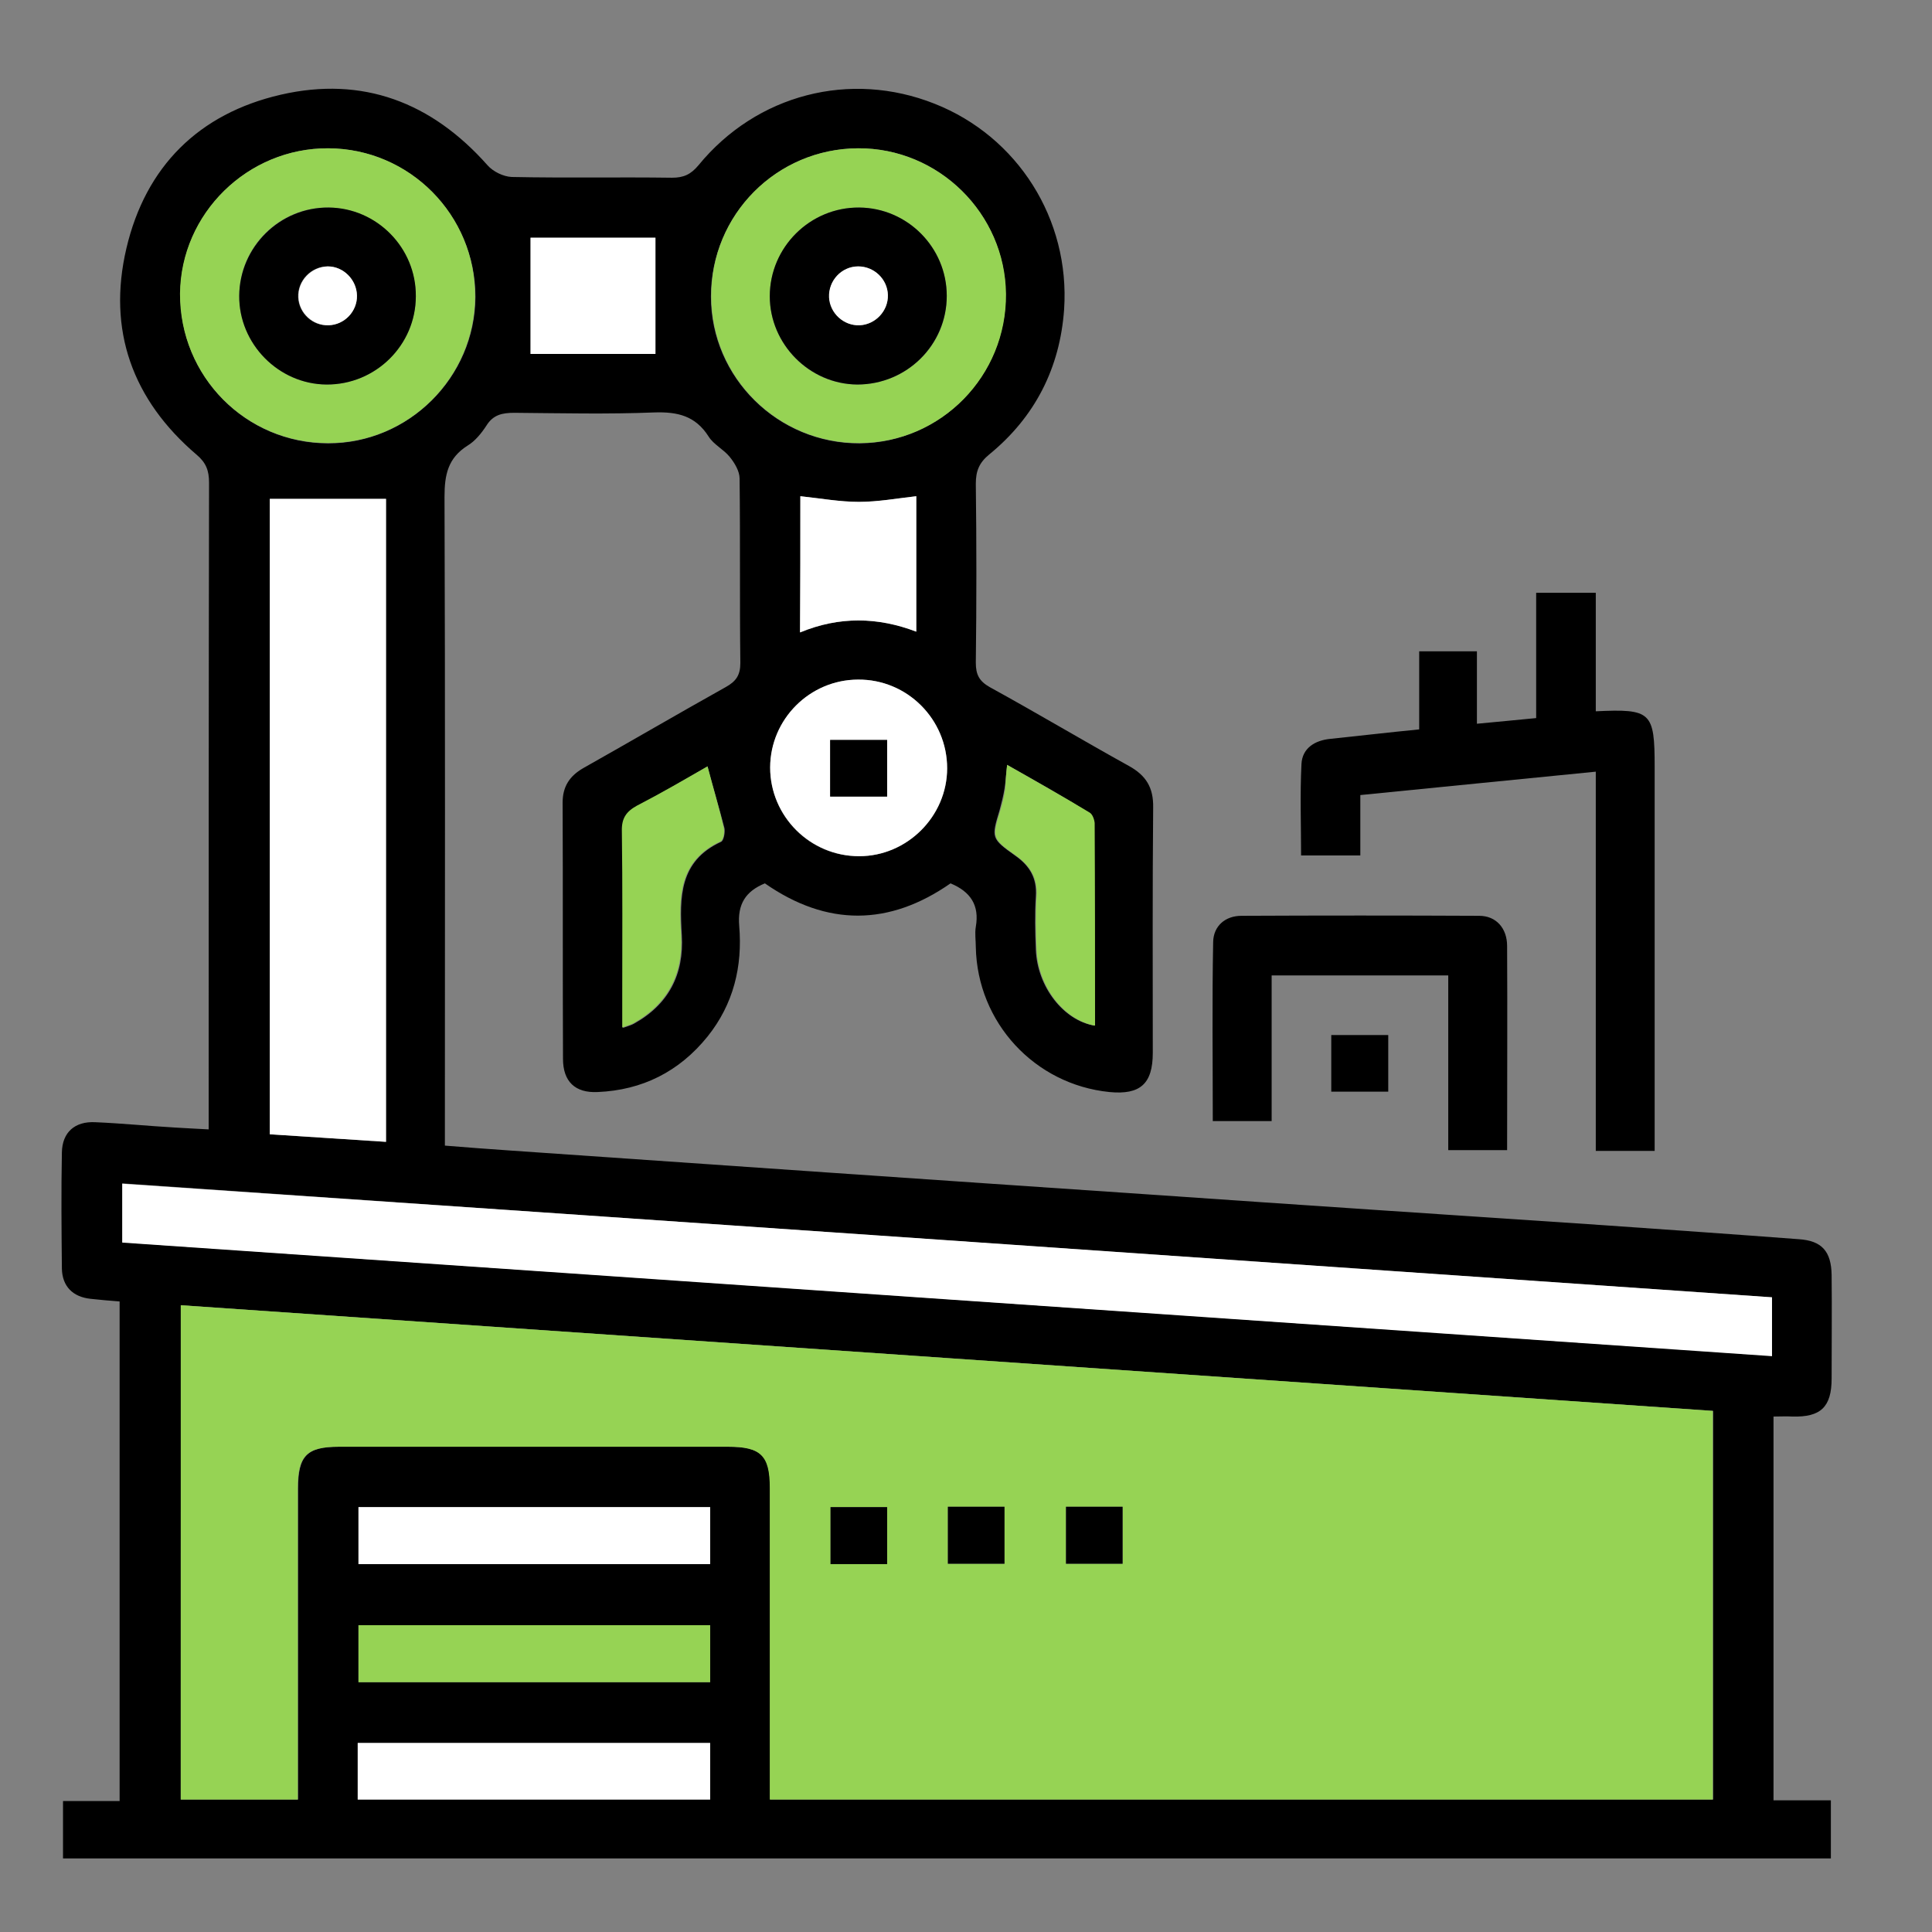 <?xml version="1.0" encoding="UTF-8"?>
<!-- Generator: Adobe Illustrator 27.0.1, SVG Export Plug-In . SVG Version: 6.00 Build 0)  -->
<svg xmlns="http://www.w3.org/2000/svg" xmlns:xlink="http://www.w3.org/1999/xlink" version="1.1" x="0px" y="0px" viewBox="0 0 512 512" style="enable-background:new 0 0 512 512;" xml:space="preserve">
<rect x="0" y="0" width="512" height="512" fill="#808080" stroke="none"/>
<style type="text/css">
	.st0{display:none;}
	.st1{display:inline;fill:#BE1E2D;}
	.st2{display:inline;}
	.st3{fill:#FFFFFF;}
	.st4{fill:#96D354;}
</style>
<g id="Layer_2" class="st0">
	<rect x="-11.5" y="-1.2" class="st1" width="525.9" height="517.8"></rect>
</g>
<g id="Layer_1" class="st0">
	<g class="st2">
		<path d="M488.6,298.3c0,53.5,0,107,0,160.4c-6.3,15.1-11.5,18.6-27.9,18.6c-73.7,0-147.3,0-221-0.1c-3.9,0-6.2,0.8-7.7,4.6    c-1.5,3.8-3.7,7.4-5.6,11c-64,0-128.1,0-192.1,0c-6.2-12.3-12.3-24.6-18.5-36.9c0-0.6,0-1.2,0-1.8c0.6-1.6,1.2-3.1,1.7-4.7    c8.1-29.1,16.2-58.2,24.3-87.4c3.4-12.1,6.7-24.2,10.3-36.8c-3.4,0-6.4,0.3-9.2-0.1c-2-0.3-4.5-1.2-5.6-2.8    c-45-62.9-14-152.5,60.4-174.5c8.2-2.4,16.7-3.7,25.4-5.6c0-1.4,0-3.1,0-4.8c0-25.7,0-51.3,0-77c0.1-23.1,16.3-39.6,39.5-39.6    c95.6-0.1,191.2-0.1,286.8,0c19.7,0,33.8,11.4,38.6,30.5c0.1,0.6,0.5,1,0.8,1.6c0,54.7,0,109.4,0,164.1c-0.2,0.2-0.5,0.4-0.6,0.7    c-6.2,21.7-19,31.4-41.6,31.4c-19.7,0-39.4,0-59.1,0c-1.6,0-3.3,0-5,0c0,10.4,0,20.2,0,30.4c2.2,0,4.1,0,5.9,0    c25.5,0,51.1,0,76.6,0c9.3,0,16.3,3.9,20.9,11.9C487,293.6,487.7,296,488.6,298.3z M351.6,172.8c0-30.5,0-60.5,0-90.8    c15.4,0,30.2,0,45.6,0c0,30.4,0,60.6,0,90.8c5.3,0,10,0,15.2,0c0-25.2,0-50.2,0-75.3c15.5,0,30.4,0,45.8,0c0,25.3,0,50.3,0,75.3    c5.1,0,9.8,0,14.8,0c0.1-1.7,0.2-3.2,0.2-4.7c0-35.5,0-71,0-106.5c0-16.4-9.1-25.3-25.5-25.3c-68.5,0-137,0-205.5,0    c-27.1,0-54.2-0.1-81.3,0c-12.7,0-22.2,9.1-22.9,21.7c-0.2,3.7-0.1,7.4-0.1,11.1c0,23.2,0,46.4,0.1,69.6c0,1.5,1.2,4.1,2.3,4.4    c4.1,0.9,8.3,1.1,13,1.6c0-11,0-21.5,0-32.1c20.5,0,40.5,0,60.6,0c0,15.2,0,30.1,0,45.4c-8.4,0-16.6,0-25.4,0    c6.5,5.1,12.4,9.7,18.3,14.2c0.5,0.4,1.1,0.7,1.6,0.7c6.9,0,13.7,0,21.1,0c0-20.5,0-40.4,0-60.5c15.4,0,30.2,0,45.6,0    c0,20.3,0,40.3,0,60.4c5.3,0,10,0,15.4,0c0-40.5,0-80.8,0-121.1c15.5,0,30.4,0,45.6,0c0,40.5,0,80.7,0,121.1    C341.4,172.8,346.1,172.8,351.6,172.8z M472.9,431.8c0.2-1.6,0.4-2.6,0.4-3.6c0-41.3,0-82.7,0-124c0-6.8-2.8-9.4-9.7-9.4    c-10,0-20,0-30,0c-63.6,0-127.2,0-190.7,0c-3,0-4.8,0.4-6.3,3.6c-3.6,7.9-8,15.5-12.1,23.2c-1.4,2.7-3.4,4-6.6,3.7    c-2.7-0.3-5.4-0.1-8.8-0.1c5.6,20.1,10.9,39.3,16.3,58.6c11.8-4.2,15-14.3,19.1-24c2.2-5.3-3.1-7.5-3.9-11.4    c-0.1-0.4-0.5-0.8-0.5-1.3c-0.9-5.7-4-12.3-2.1-16.9c3.7-8.7,10.2-16.2,15.7-24.5c4.5,3,8.5,5.7,12.6,8.4    c-4.1,6.2-7.7,11.9-11.7,17.4c-2.1,2.9-2.1,5.5-1,8.6c3.3,9.2,11.6,15.3,21.4,15.4c10,0.1,18.5-6,21.8-15.4c1.1-3.1,1-5.7-1.1-8.6    c-4-5.5-7.7-11.4-11.6-17.3c4.4-2.9,8.4-5.6,12.6-8.4c3,4.3,5.6,8.1,8.2,11.9c0.3-0.1,0.6-0.2,0.9-0.4c0-2.4,0-4.7,0-7.1    c5.2,0,9.9,0,15.1,0c0,30.3,0,60.4,0,91.1c5.3,0,10.1,0,14.9,0c0,5.3,0,10,0,14.8c-15.2,0-30,0-45.1,0c0-4.9,0-9.6,0-14.9    c5.1,0,9.9,0,14.6,0c0-15.2,0-29.9,0-44.1c-5.3,4-11.6,7.1-15.3,12.1c-3.9,5.2-5,12.4-7.8,18.6c-8,18.1-21.4,30.9-39.7,38.5    c-1,0.4-2.1,0.6-3,1.2c-0.6,0.4-1.4,1.5-1.3,2c0.2,0.8,1,1.9,1.8,2.1c1.1,0.4,2.4,0.1,3.7,0.1c74.7,0,149.3,0,224,0    C469.5,431.8,471.1,431.8,472.9,431.8z M130.2,310.1c26.5,0,52.9-0.1,79.4,0.1c3.2,0,4.9-1,6.5-3.7c11.1-19.2,15.4-39.8,12.7-61.6    c-7.1-55.4-56.3-92.9-112-85.9c-69.1,8.7-107.5,88-71.7,147.8c1.6,2.6,3.2,3.5,6.2,3.5C77.6,310,103.9,310.1,130.2,310.1z     M473,188.7c-83.6,0-166.9,0-250.8,0c1.1,1.7,1.9,3,2.7,4.2c7.4,10.9,13.1,22.6,16.1,35.4c1,4.3,2.6,5.8,7.2,5.7    c66.2-0.2,132.3-0.1,198.5-0.1c1.8,0,3.7,0,5.5-0.1c10.6-0.6,19.9-8.9,20.7-19.4C473.6,206,473,197.5,473,188.7z M168.5,363.8    c0.5-20.6-16.2-37.9-37.2-38.6c-20.6-0.6-38.4,16.2-38.9,36.8c-0.6,21.2,16.1,38.8,37.4,39.3C150.6,401.9,168.1,384.9,168.5,363.8    z M241.4,462.2c2.6,0,3.8,0,5.1,0c72.1,0,144.3,0,216.4,0c1.7,0,3.7,0.2,4.9-0.6c2-1.4,4.3-3.2,5-5.3c0.9-2.7,0.2-5.9,0.2-9.2    c-76.7,0-153.1,0-230,0C244.8,452.1,246.1,457,241.4,462.2z M366.6,249.6c-30.6,0-60.8,0-91,0c0,10.1,0,19.9,0,29.7    c30.5,0,60.7,0,91,0C366.6,269.3,366.6,259.6,366.6,249.6z M115.3,446.6c0-10.2,0.1-19.9-0.1-29.5c0-1.2-1.3-2.8-2.5-3.5    c-5.8-3.7-11.7-7.1-17.7-10.6c-1.1-0.7-2.4-1.5-3.6-1.5c-14.1-0.1-28.3-0.1-42.4,0c-1,0-2.6,1.1-2.9,1.9    c-4.1,14.2-8.1,28.5-12.2,43.2C61.2,446.6,88,446.6,115.3,446.6z M36.3,462.5c2.4,4.8,4.5,9.2,6.9,13.4c0.5,0.8,2.3,1.3,3.5,1.3    c55.8,0.1,111.7,0.1,167.5,0c1.2,0,3.1-0.4,3.6-1.2c2.4-4.3,4.5-8.8,6.8-13.5C161.6,462.5,99.4,462.5,36.3,462.5z M130.7,446.6    c32.1,0,64,0,96.2,0c-0.6-2.2-1-4.3-1.6-6.3c-2.3-8.4-2.3-8.3-10.7-8.4c-20.8-0.4-39.9-6.4-57.1-18c-1.5-1-3.7-2.1-5.3-1.8    c-7.1,1.6-14.1,3.7-21.5,5.7C130.7,426.8,130.7,436.5,130.7,446.6z M258,367.1c-1.2,3-2.4,6-3.8,8.9    c-6.6,14.2-17.5,22.7-33.1,24.8c-13.2,1.8-25.6-1.4-37.5-7.1c-2.3-1.1-4.5-2.4-6.8-3.5c-3.2,4.1-6.2,7.9-9.3,11.8    c11.9,8,24.9,12.3,38.9,14c31,3.9,59.3-15.4,65.8-45C267.7,369.8,263.1,368.5,258,367.1z M306,66.9c0,35.6,0,70.6,0,105.8    c5.1,0,9.8,0,14.7,0c0-35.4,0-70.5,0-105.8C315.7,66.9,311,66.9,306,66.9z M81.7,385.8c-7.3-29.8-7-31.6,10.4-60.4    c-8.2,0-16.2,0-24.5,0c-5.6,20.1-11.1,40.1-16.8,60.4C61.5,385.8,71.6,385.8,81.7,385.8z M209.3,385.5c0.2-0.7,0.4-1,0.3-1.3    c-5.2-18.9-10.4-37.8-15.7-56.6c-0.2-0.9-1.2-2.2-1.9-2.2c-7.7-0.2-15.4-0.1-24-0.1c12.8,14.3,18,29.8,15,47.9    c-0.2,1.3,1.2,3.4,2.4,4.2C192.6,381.9,200.5,384.7,209.3,385.5z M367,97.3c0,25.5,0,50.4,0,75.4c5.1,0,9.8,0,14.7,0    c0-25.3,0-50.2,0-75.4C376.6,97.3,371.9,97.3,367,97.3z M442.6,172.8c0-20.4,0-40.2,0-60.3c-5.1,0-9.9,0-14.7,0    c0,20.3,0,40.1,0,60.3C432.8,172.8,437.5,172.8,442.6,172.8z M259.8,172.8c0-15.2,0-30,0-44.9c-5.1,0-9.9,0-14.8,0    c0,15.1,0,29.9,0,44.9C249.9,172.8,254.6,172.8,259.8,172.8z M245.2,249.5c-0.7,10.3-1.4,20-2,29.8c5.5,0,11,0,16.6,0    c0-10.1,0-19.8,0-29.8C254.7,249.5,249.9,249.5,245.2,249.5z M198.8,127.8c-10.1,0-19.8,0-29.8,0c0,5,0,9.8,0,14.5    c10.2,0,19.9,0,29.8,0C198.8,137.3,198.8,132.6,198.8,127.8z"></path>
		<path class="st3" d="M351.6,172.8c-5.5,0-10.2,0-15.3,0c0-40.4,0-80.6,0-121.1c-15.2,0-30.1,0-45.6,0c0,40.3,0,80.6,0,121.1    c-5.4,0-10.1,0-15.4,0c0-20.1,0-40.1,0-60.4c-15.4,0-30.3,0-45.6,0c0,20.1,0,40,0,60.5c-7.4,0-14.2,0-21.1,0    c-0.6,0-1.2-0.4-1.6-0.7c-5.9-4.6-11.8-9.1-18.3-14.2c8.8,0,17,0,25.4,0c0-15.4,0-30.2,0-45.4c-20.1,0-40.1,0-60.6,0    c0,10.6,0,21.2,0,32.1c-4.6-0.5-8.9-0.6-13-1.6c-1.1-0.2-2.2-2.8-2.3-4.4c-0.1-23.2-0.1-46.4-0.1-69.6c0-3.7-0.1-7.4,0.1-11.1    c0.7-12.7,10.1-21.7,22.9-21.7c27.1-0.1,54.2,0,81.3,0c68.5,0,137,0,205.5,0c16.4,0,25.4,8.9,25.5,25.3c0,35.5,0,71,0,106.5    c0,1.5-0.2,3-0.2,4.7c-5,0-9.7,0-14.8,0c0-25.1,0-50,0-75.3c-15.4,0-30.3,0-45.8,0c0,25.2,0,50.1,0,75.3c-5.2,0-9.9,0-15.2,0    c0-30.2,0-60.4,0-90.8c-15.4,0-30.2,0-45.6,0C351.6,112.3,351.6,142.3,351.6,172.8z M153.7,51.6c0,15.4,0,30.3,0,45.3    c20.3,0,40.2,0,60.3,0c0-15.2,0-30.1,0-45.3C193.8,51.6,173.9,51.6,153.7,51.6z"></path>
		<path class="st3" d="M472.9,431.8c-1.8,0-3.4,0-5.1,0c-74.7,0-149.3,0-224,0c-1.2,0-2.6,0.2-3.7-0.1c-0.8-0.3-1.6-1.3-1.8-2.1    c-0.1-0.5,0.7-1.6,1.3-2c0.9-0.6,2-0.8,3-1.2c18.3-7.6,31.6-20.4,39.7-38.5c2.7-6.2,3.9-13.4,7.8-18.6c3.7-5,10-8.1,15.3-12.1    c0,14.3,0,28.9,0,44.1c-4.7,0-9.5,0-14.6,0c0,5.3,0,10,0,14.9c15.1,0,30,0,45.1,0c0-4.7,0-9.4,0-14.8c-4.8,0-9.6,0-14.9,0    c0-30.7,0-60.7,0-91.1c-5.2,0-9.9,0-15.1,0c0,2.3,0,4.7,0,7.1c-0.3,0.1-0.6,0.2-0.9,0.4c-2.6-3.8-5.3-7.6-8.2-11.9    c-4.2,2.8-8.2,5.5-12.6,8.4c4,6,7.6,11.8,11.6,17.3c2.1,2.9,2.1,5.5,1.1,8.6c-3.3,9.4-11.8,15.5-21.8,15.4    c-9.8-0.1-18.2-6.1-21.4-15.4c-1.1-3.1-1.1-5.7,1-8.6c4-5.4,7.6-11.2,11.7-17.4c-4.1-2.7-8.1-5.4-12.6-8.4    c-5.5,8.3-12,15.8-15.7,24.5c-1.9,4.5,1.2,11.2,2.1,16.9c0.1,0.4,0.4,0.8,0.5,1.3c0.8,3.9,6.1,6.1,3.9,11.4    c-4.1,9.7-7.3,19.8-19.1,24c-5.4-19.3-10.7-38.6-16.3-58.6c3.4,0,6.1-0.2,8.8,0.1c3.2,0.4,5.2-0.9,6.6-3.7    c4-7.7,8.4-15.3,12.1-23.2c1.5-3.2,3.3-3.6,6.3-3.6c63.6,0.1,127.2,0,190.7,0c10,0,20,0,30,0c6.9,0,9.7,2.6,9.7,9.4    c0,41.3,0,82.7,0,124C473.3,429.2,473.1,430.2,472.9,431.8z M458,310.5c-20.5,0-40.5,0-60.5,0c0,35.4,0,70.5,0,105.6    c20.3,0,40.4,0,60.5,0C458,380.8,458,345.8,458,310.5z M366.7,310.5c-5.3,0-10.2,0-15.4,0c0,10.2,0,19.9,0,30.1    c-5.2,0-9.9,0-14.7,0c0,5.2,0,10,0,15.2c5,0,9.7,0,15.1,0c0,20.4,0,40.4,0,60.4c5.3,0,10,0,15.3,0c0-20.3,0-40.3,0-60.7    c5.2,0,9.9,0,14.8,0c0-5.1,0-9.8,0-15.1c-5.1,0-9.9,0-15,0C366.7,330.2,366.7,320.5,366.7,310.5z"></path>
		<path class="st3" d="M130.2,310.1c-26.3,0-52.6-0.1-79,0.1c-3,0-4.6-0.9-6.2-3.5c-35.8-59.8,2.7-139.1,71.7-147.8    c55.7-7,104.9,30.5,112,85.9c2.8,21.8-1.6,42.5-12.7,61.6c-1.6,2.7-3.3,3.8-6.5,3.7C183.1,310,156.7,310.1,130.2,310.1z     M130.1,294.7C130.1,294.7,130.1,294.7,130.1,294.7c5.8,0,11.7,0.1,17.5,0c9.4-0.1,18.9,0.7,28.1-0.7    c23.9-3.6,39.9-24.4,38.4-48.1c-1.5-23.1-20.6-41.7-44.5-42.2c-26.2-0.5-52.3-0.6-78.5,0c-25.5,0.6-44.8,21.2-44.4,46    c0.4,25.1,19.9,44.5,45.5,45C104.9,294.9,117.5,294.7,130.1,294.7z"></path>
		<path class="st3" d="M473,188.7c0,8.9,0.5,17.3-0.1,25.7c-0.8,10.6-10.1,18.8-20.7,19.4c-1.8,0.1-3.7,0.1-5.5,0.1    c-66.2,0-132.3-0.1-198.5,0.1c-4.6,0-6.2-1.4-7.2-5.7c-3-12.8-8.7-24.5-16.1-35.4c-0.8-1.2-1.6-2.5-2.7-4.2    C306.2,188.7,389.5,188.7,473,188.7z M420.2,218.7c4.1-0.1,7.6-3.7,7.4-7.9c-0.1-4.1-3.9-7.6-7.9-7.4c-4,0.2-7.2,3.6-7.2,7.6    C412.5,215.4,416,218.8,420.2,218.7z M458.1,211c-0.1-4.1-3.8-7.6-7.8-7.5c-4.2,0.1-7.4,3.7-7.2,8c0.2,4,3.5,7.3,7.5,7.3    C454.6,218.7,458.2,215.1,458.1,211z"></path>
		<path class="st3" d="M168.5,363.8c-0.5,21.1-17.9,38.1-38.7,37.5c-21.3-0.5-38-18.1-37.4-39.3c0.6-20.6,18.4-37.5,38.9-36.8    C152.3,325.8,169,343.2,168.5,363.8z"></path>
		<path class="st4" d="M241.4,462.2c4.7-5.2,3.4-10.2,1.6-15.2c76.9,0,153.3,0,230,0c0,3.2,0.6,6.4-0.2,9.2c-0.7,2.1-3,4-5,5.3    c-1.2,0.8-3.3,0.6-4.9,0.6c-72.1,0-144.3,0-216.4,0C245.2,462.2,244,462.2,241.4,462.2z"></path>
		<path class="st3" d="M115.3,446.6c-27.3,0-54.1,0-81.4,0c4.1-14.6,8.1-28.9,12.2-43.2c0.3-0.9,1.9-1.9,2.9-1.9    c14.1-0.1,28.3-0.1,42.4,0c1.2,0,2.5,0.8,3.6,1.5c5.9,3.5,11.9,6.9,17.7,10.6c1.2,0.7,2.5,2.3,2.5,3.5    C115.4,426.7,115.3,436.4,115.3,446.6z M54.6,431.5c5.2,0,9.8,0,14.5,0c0-5.1,0-9.9,0-14.8c-5,0-9.7,0-14.5,0    C54.6,421.7,54.6,426.4,54.6,431.5z M99.6,431.5c0-5,0-9.8,0-14.7c-5,0-9.8,0-14.5,0c0,5.1,0,9.8,0,14.7    C90,431.5,94.7,431.5,99.6,431.5z"></path>
		<path class="st4" d="M36.3,462.5c63.1,0,125.3,0,188.2,0c-2.3,4.7-4.4,9.2-6.8,13.5c-0.5,0.8-2.4,1.2-3.6,1.2    c-55.8,0.1-111.7,0.1-167.5,0c-1.2,0-3-0.5-3.5-1.3C40.8,471.7,38.8,467.3,36.3,462.5z"></path>
		<path class="st3" d="M130.7,446.6c0-10,0-19.8,0-28.8c7.4-2,14.4-4.1,21.5-5.7c1.6-0.4,3.8,0.7,5.3,1.8    c17.3,11.6,36.3,17.6,57.1,18c8.4,0.2,8.4,0.1,10.7,8.4c0.6,2,1,4.1,1.6,6.3C194.7,446.6,162.8,446.6,130.7,446.6z"></path>
		<path class="st4" d="M258,367.1c5.1,1.4,9.7,2.7,14.2,3.9c-6.5,29.6-34.8,48.9-65.8,45c-14-1.7-26.9-6.1-38.9-14    c3.1-3.9,6.1-7.7,9.3-11.8c2.2,1.2,4.5,2.4,6.8,3.5c11.9,5.7,24.3,8.9,37.5,7.1c15.6-2.1,26.5-10.7,33.1-24.8    C255.6,373.1,256.7,370.1,258,367.1z"></path>
		<path class="st4" d="M306,66.9c5,0,9.7,0,14.7,0c0,35.3,0,70.3,0,105.8c-4.9,0-9.7,0-14.7,0C306,137.5,306,102.5,306,66.9z"></path>
		<path class="st3" d="M81.7,385.8c-10.1,0-20.2,0-30.8,0c5.6-20.3,11.2-40.3,16.8-60.4c8.2,0,16.3,0,24.5,0    C74.7,354.2,74.4,356.1,81.7,385.8z"></path>
		<path class="st3" d="M209.3,385.5c-8.8-0.8-16.7-3.6-23.9-8.2c-1.2-0.8-2.6-2.9-2.4-4.2c3-18.1-2.2-33.6-15-47.9    c8.6,0,16.3-0.1,24,0.1c0.7,0,1.6,1.3,1.9,2.2c5.3,18.9,10.5,37.7,15.7,56.6C209.7,384.4,209.5,384.8,209.3,385.5z"></path>
		<path class="st3" d="M367,97.3c5,0,9.7,0,14.7,0c0,25.1,0,50.1,0,75.4c-4.9,0-9.6,0-14.7,0C367,147.7,367,122.8,367,97.3z"></path>
		<path class="st4" d="M442.6,172.8c-5.1,0-9.7,0-14.7,0c0-20.1,0-40,0-60.3c4.8,0,9.6,0,14.7,0    C442.6,132.6,442.6,152.5,442.6,172.8z"></path>
		<path class="st3" d="M259.8,172.8c-5.2,0-9.9,0-14.8,0c0-15,0-29.8,0-44.9c4.9,0,9.7,0,14.8,0    C259.8,142.8,259.8,157.6,259.8,172.8z"></path>
		<path class="st4" d="M198.8,127.8c0,4.8,0,9.5,0,14.5c-9.9,0-19.6,0-29.8,0c0-4.7,0-9.5,0-14.5    C178.9,127.8,188.7,127.8,198.8,127.8z"></path>
		<path d="M153.7,51.6c20.2,0,40.1,0,60.3,0c0,15.2,0,30.1,0,45.3c-20.1,0-40,0-60.3,0C153.7,81.9,153.7,66.9,153.7,51.6z     M168.8,81.3c10.3,0,20.1,0,29.9,0c0-5.1,0-9.7,0-14.3c-10.2,0-19.9,0-29.9,0C168.8,71.9,168.8,76.4,168.8,81.3z"></path>
		<path d="M458,310.5c0,35.3,0,70.3,0,105.6c-20.2,0-40.2,0-60.5,0c0-35.1,0-70.2,0-105.6C417.5,310.5,437.5,310.5,458,310.5z     M412.8,340.3c10,0,19.8,0,29.8,0c0-5,0-9.8,0-14.9c-10,0-19.8,0-29.8,0C412.8,330.4,412.8,335.2,412.8,340.3z M412.8,401.1    c10,0,19.8,0,29.8,0c0-5,0-9.8,0-14.8c-10,0-19.8,0-29.8,0C412.8,391.3,412.8,396.1,412.8,401.1z M442.4,370.7    c0-5.3,0-10.1,0-14.8c-10.2,0-19.9,0-29.6,0c0,5.1,0,9.9,0,14.8C422.9,370.7,432.5,370.7,442.4,370.7z"></path>
		<path d="M366.7,310.5c0,10,0,19.7,0,29.9c5,0,9.9,0,15,0c0,5.3,0,9.9,0,15.1c-4.9,0-9.6,0-14.8,0c0,20.4,0,40.4,0,60.7    c-5.2,0-9.9,0-15.3,0c0-20,0-40,0-60.4c-5.3,0-10,0-15.1,0c0-5.2,0-10,0-15.2c4.8,0,9.6,0,14.7,0c0-10.2,0-19.9,0-30.1    C356.5,310.5,361.3,310.5,366.7,310.5z"></path>
		<path d="M130.1,294.7c-12.6,0-25.2,0.2-37.9,0c-25.6-0.5-45.1-19.9-45.5-45c-0.4-24.8,18.9-45.4,44.4-46c26.2-0.6,52.3-0.6,78.5,0    c23.9,0.5,43,19.1,44.5,42.2c1.5,23.8-14.6,44.5-38.4,48.1c-9.2,1.4-18.7,0.6-28.1,0.7C141.8,294.8,136,294.8,130.1,294.7    C130.1,294.7,130.1,294.7,130.1,294.7z M130.7,218.9c-13.1,0-26.2,0-39.2,0c-7.2,0-13.5,2.6-18.9,7.3c-9.7,8.4-13.1,21.6-8.7,33.5    c4.4,11.9,15.6,19.8,28.9,19.9c25.2,0.1,50.5,0.1,75.7,0c2.9,0,5.8-0.5,8.6-1.3c14.8-4.2,23.6-18,21.6-33.7    c-1.8-14.3-14.3-25.4-29.2-25.7C156.5,218.7,143.6,218.9,130.7,218.9z"></path>
		<path d="M420.2,218.7c-4.2,0.1-7.6-3.4-7.6-7.6c0-4,3.1-7.4,7.2-7.6c4.1-0.2,7.8,3.2,7.9,7.4C427.7,215,424.3,218.7,420.2,218.7z"></path>
		<path d="M458.1,211c0.1,4.1-3.5,7.7-7.6,7.7c-4,0-7.3-3.2-7.5-7.3c-0.2-4.3,3.1-7.8,7.2-8C454.3,203.4,458,206.9,458.1,211z"></path>
		<path d="M54.6,431.5c0-5.1,0-9.8,0-14.8c4.9,0,9.5,0,14.5,0c0,4.9,0,9.6,0,14.8C64.4,431.5,59.7,431.5,54.6,431.5z"></path>
		<path d="M99.6,431.5c-5,0-9.6,0-14.5,0c0-4.9,0-9.6,0-14.7c4.8,0,9.5,0,14.5,0C99.6,421.8,99.6,426.5,99.6,431.5z"></path>
		<path class="st3" d="M168.8,81.3c0-4.9,0-9.5,0-14.3c10,0,19.7,0,29.9,0c0,4.6,0,9.3,0,14.3C188.9,81.3,179.1,81.3,168.8,81.3z"></path>
		<path class="st3" d="M412.8,340.3c0-5,0-9.8,0-14.9c10,0,19.8,0,29.8,0c0,5,0,9.8,0,14.9C432.5,340.3,422.8,340.3,412.8,340.3z"></path>
		<path class="st3" d="M412.8,401.1c0-5,0-9.8,0-14.8c10,0,19.8,0,29.8,0c0,5,0,9.8,0,14.8C432.5,401.1,422.8,401.1,412.8,401.1z"></path>
		<path class="st4" d="M442.4,370.7c-9.9,0-19.5,0-29.6,0c0-4.9,0-9.7,0-14.8c9.7,0,19.4,0,29.6,0    C442.4,360.7,442.4,365.5,442.4,370.7z"></path>
		<path class="st4" d="M130.7,218.9c12.9,0,25.8-0.2,38.8,0c15,0.3,27.4,11.4,29.2,25.7c2,15.6-6.9,29.5-21.6,33.7    c-2.8,0.8-5.7,1.3-8.6,1.3c-25.2,0.1-50.5,0.2-75.7,0c-13.3-0.1-24.5-8-28.9-19.9c-4.4-11.9-1-25.1,8.7-33.5    c5.4-4.7,11.7-7.3,18.9-7.3C104.5,218.8,117.6,218.9,130.7,218.9z M77.2,249.2c0,12.7,10.2,22.8,22.9,22.7    c12.5-0.1,22.6-10.2,22.7-22.6c0.1-12.6-10.1-22.9-22.8-23C87.5,226.3,77.2,236.6,77.2,249.2z M161.2,271.9    c12.7-0.1,22.8-10.4,22.6-23.1c-0.2-12.6-10.6-22.7-23.3-22.5c-12.4,0.2-22.4,10.4-22.3,22.9C138.2,262,148.5,272,161.2,271.9z"></path>
		<path d="M77.2,249.2c0-12.6,10.2-22.9,22.8-22.9c12.6,0,22.8,10.3,22.8,23c-0.1,12.4-10.2,22.5-22.7,22.6    C87.5,272,77.3,261.9,77.2,249.2z M107.5,249.1c0-4.2-3.4-7.5-7.7-7.4c-4,0.1-7.3,3.3-7.4,7.3c-0.1,4.1,3.4,7.7,7.5,7.7    C104.1,256.8,107.5,253.3,107.5,249.1z"></path>
		<path d="M161.2,271.9c-12.7,0.1-22.9-10-23-22.7c0-12.5,9.9-22.7,22.3-22.9c12.7-0.2,23.1,9.9,23.3,22.5    C184,261.5,173.9,271.8,161.2,271.9z M168.5,249.3c0.1-4.3-3.2-7.6-7.5-7.6c-4.1,0-7.4,3.1-7.6,7.1c-0.2,4.1,3.2,7.8,7.3,7.9    C164.9,256.9,168.4,253.5,168.5,249.3z"></path>
		<path class="st3" d="M107.5,249.1c0,4.2-3.4,7.7-7.6,7.6c-4.1,0-7.6-3.7-7.5-7.7c0.1-4,3.4-7.2,7.4-7.3    C104.1,241.6,107.5,244.9,107.5,249.1z"></path>
		<path class="st3" d="M168.5,249.3c-0.1,4.2-3.6,7.6-7.8,7.4c-4.1-0.1-7.5-3.8-7.3-7.9c0.2-4,3.5-7.1,7.6-7.1    C165.2,241.7,168.6,245,168.5,249.3z"></path>
	</g>
</g>
<g id="Layer_3">
	<g>
		<path d="M16.7,492.5c0-5.2,0-10,0-15.2c5,0,9.9,0,15,0c0-44.2,0-88.1,0-132.4c-2.5-0.2-5.1-0.4-7.7-0.7c-4.7-0.5-7.5-3.3-7.6-8    c-0.1-10.3-0.2-20.5,0-30.8c0.1-5.3,3.4-8.3,8.9-8c7,0.3,14,1,20.9,1.4c2.9,0.2,5.8,0.3,9.1,0.5c0-2,0-3.6,0-5.2    c0-55.4,0-110.8,0.1-166.2c0-3.2-0.8-5.3-3.3-7.4c-17-14.5-23.7-33-18.6-54.7c5.1-21.7,19.2-35.7,40.9-40.7c21.7-5,40,2,54.8,18.7    c1.5,1.7,4.2,3,6.4,3.1c14.2,0.3,28.3,0,42.5,0.2c3.1,0,5-0.9,7-3.3c15.4-18.8,40.2-25.2,62.6-16.3c22,8.7,35.9,30.6,34.3,54.5    c-1.1,15.5-7.7,28.5-19.8,38.4c-2.7,2.2-3.6,4.4-3.6,7.8c0.2,15.8,0.2,31.6,0,47.4c0,3.2,0.9,4.9,3.7,6.5    c12.4,6.8,24.6,14.1,36.9,20.9c4.5,2.5,6.5,5.7,6.4,11c-0.2,21.7-0.1,43.3-0.1,65c0,8.2-3.3,11.2-11.5,10.4    c-19.8-2-35-18.4-35.4-38.4c0-1.8-0.3-3.6,0-5.4c1-5.7-1.4-9.3-6.7-11.5c-16.2,11.3-32.7,11.5-49.2,0c-5.1,2.1-7.3,5.5-6.8,11.3    c0.9,10.7-1.5,20.7-8.4,29.3c-7.5,9.3-17.3,14.2-29.1,14.7c-6,0.3-9.2-2.8-9.2-8.8c-0.1-22.6,0-45.3-0.1-67.9c0-4.2,1.8-7,5.4-9.1    c12.6-7.1,25.1-14.4,37.8-21.5c2.7-1.5,3.9-3.1,3.9-6.4c-0.2-16.3,0-32.6-0.2-48.9c0-1.9-1.3-4.1-2.6-5.7c-1.6-2-4.3-3.3-5.6-5.4    c-3.5-5.5-8.2-6.6-14.4-6.4c-12.4,0.5-24.7,0.2-37.1,0.1c-3.2,0-5.6,0.5-7.4,3.4c-1.3,2-3,4.1-5,5.3c-5.2,3.3-6.1,7.7-6.1,13.6    c0.2,55.2,0.1,110.5,0.1,165.7c0,1.9,0,3.9,0,6.2c6,0.5,11.6,0.9,17.3,1.3c56.2,3.9,112.4,7.8,168.6,11.6    c40.4,2.8,80.9,5.5,121.3,8.2c17.2,1.2,34.4,2.4,51.6,3.7c6.1,0.4,8.6,3.2,8.7,9.5c0.1,9.1,0,18.2,0,27.4    c0,7.6-2.9,10.3-10.4,10.1c-1.6-0.1-3.2,0-5,0c0,33.9,0,67.5,0,101.7c5,0,10,0,15.2,0c0,5.4,0,10.2,0,15.4    C329.2,492.5,173.1,492.5,16.7,492.5z M47.9,476.9c10.5,0,20.7,0,31.1,0c0-2.1,0-3.9,0-5.7c0-25.6,0-51.2,0-76.7    c0-8.7,2.3-11.1,10.9-11.1c34.4,0,68.7,0,103.1,0c8.7,0,11.1,2.3,11.1,10.9c0,25.7,0,51.5,0,77.2c0,1.7,0,3.5,0,5.4    c83.6,0,166.7,0,249.9,0c0-34.4,0-68.5,0-103c-135.4-9.3-270.6-18.7-406-28C47.9,390,47.9,433.3,47.9,476.9z M469.6,343.8    c-145.8-10.1-291.4-20.1-437.2-30.2c0,5.5,0,10.4,0,15.6c145.9,10.1,291.4,20.1,437.2,30.1C469.6,353.8,469.6,349,469.6,343.8z     M102.3,132.2c-10.5,0-20.6,0-30.8,0c0,55.6,0,111.8,0,168.4c10.4,0.7,20.5,1.3,30.8,2C102.3,245.2,102.3,188.4,102.3,132.2z     M87,39.3c-21.4-0.1-39.1,17.3-39.2,38.6c-0.2,21.9,17.4,39.6,39.2,39.6c21.3,0,38.9-17.5,39-38.8C126,57,108.5,39.4,87,39.3z     M227.4,39.3c-21.6,0.1-39,17.6-39,39.3c0,21.5,17.8,39,39.4,38.9c21.6-0.2,38.9-17.9,38.7-39.5C266.4,56.6,248.8,39.2,227.4,39.3    z M251,203.6c0-13-10.6-23.6-23.6-23.5c-12.8,0.1-23.2,10.6-23.3,23.3c0,13,10.6,23.6,23.6,23.5C240.4,226.9,251,216.4,251,203.6z     M188.2,399.4c-31.4,0-62.3,0-93.2,0c0,5.3,0,10.2,0,15.1c31.2,0,62.1,0,93.2,0C188.2,409.4,188.2,404.6,188.2,399.4z     M188.2,430.7c-31.3,0-62.3,0-93.2,0c0,5.3,0,10.2,0,15.1c31.2,0,62.1,0,93.2,0C188.2,440.7,188.2,435.9,188.2,430.7z M94.8,476.9    c31.5,0,62.4,0,93.4,0c0-5.2,0-10,0-15c-31.2,0-62.2,0-93.4,0C94.8,467,94.8,471.8,94.8,476.9z M187.5,203.1    c-6.1,3.5-12.2,7.2-18.5,10.5c-2.9,1.5-4.1,3.3-4,6.8c0.2,14.6,0.1,29.3,0.1,43.9c0,2.5,0,5,0,8.1c1.4-0.5,2.2-0.7,2.9-1.1    c9.2-5.1,13.3-13.1,12.7-23.4c-0.6-10.1-0.7-19.7,10.4-24.8c0.7-0.3,1.1-2.5,0.9-3.6C190.6,214.1,189,208.8,187.5,203.1z     M266.9,202.7c-0.3,2.5-0.4,4.5-0.7,6.3c-0.3,1.9-0.8,3.8-1.3,5.7c-2.2,7.3-2.3,7.5,4.2,12.1c3.8,2.7,5.7,5.9,5.4,10.7    c-0.3,4.7-0.2,9.4,0,14.2c0.4,9.8,7.3,18.7,15.5,20.1c0-17.9,0-35.8-0.1-53.7c0-0.9-0.6-2.3-1.4-2.8    C281.6,211,274.4,206.9,266.9,202.7z M212.1,131.5c0,11.8,0,23.6,0,36.1c10.3-4.3,20.6-4.1,30.8-0.2c0-12.5,0-24.3,0-35.9    c-5.3,0.6-10.3,1.5-15.2,1.5C222.6,133,217.6,132.1,212.1,131.5z M140.6,63c0,10.3,0,20.5,0,30.8c10.8,0,22.4,0,33.1,0    c0-10.3,0-20.5,0-30.8C163,63,151.4,63,140.6,63z"></path>
		<path d="M376.1,193.3c0-7.2,0-13.8,0-20.7c5.1,0,10,0,15.3,0c0,6.1,0,12.3,0,19.2c5.5-0.5,10.4-1,15.7-1.5c0-11.2,0-22,0-33.2    c5.3,0,10.3,0,15.8,0c0,10.4,0,20.9,0,31.4c14.7-0.7,15.6,0.2,15.6,14.7c0,32.1,0,64.2,0,96.2c0,1.8,0,3.5,0,5.6    c-5.3,0-10.2,0-15.6,0c0-33.5,0-66.8,0-100.5c-21,2.1-41.5,4.1-62.4,6.2c0,5.4,0,10.5,0,16c-5.3,0-10.3,0-15.7,0    c0-8.1-0.3-16.2,0.1-24.2c0.2-4.2,3.5-6.3,7.7-6.7C360.3,195,367.9,194.1,376.1,193.3z"></path>
		<path d="M321.4,297.1c0-16-0.2-31.7,0.1-47.5c0.1-4.2,3.2-6.9,7.5-6.9c21-0.1,42-0.1,63,0c4.5,0,7.4,3.3,7.4,8    c0.1,17.9,0,35.8,0,54.1c-5.2,0-10.1,0-15.6,0c0-15.4,0-30.7,0-46.3c-15.8,0-31,0-46.8,0c0,12.8,0,25.5,0,38.6    C331.8,297.1,327,297.1,321.4,297.1z"></path>
		<path d="M367.9,289.3c-5.2,0-10,0-15.1,0c0-5,0-9.9,0-15c4.9,0,9.8,0,15.1,0C367.9,279.1,367.9,284.1,367.9,289.3z"></path>
		<path class="st4" d="M47.9,476.9c0-43.6,0-86.9,0-131c135.4,9.3,270.6,18.7,406,28c0,34.5,0,68.6,0,103c-83.2,0-166.3,0-249.9,0    c0-1.9,0-3.7,0-5.4c0-25.7,0-51.5,0-77.2c0-8.6-2.4-10.9-11.1-10.9c-34.4,0-68.7,0-103.1,0c-8.6,0-10.9,2.4-10.9,11.1    c0,25.6,0,51.2,0,76.7c0,1.8,0,3.6,0,5.7C68.6,476.9,58.5,476.9,47.9,476.9z M235.1,414.5c0-5.4,0-10.2,0-15.1c-5.2,0-10.1,0-15,0    c0,5.3,0,10.2,0,15.1C225.2,414.5,230.1,414.5,235.1,414.5z M251.2,399.3c0,5.4,0,10.2,0,15.1c5.2,0,10.1,0,15,0    c0-5.2,0-10.2,0-15.1C261.1,399.3,256.3,399.3,251.2,399.3z M282.5,399.3c0,5.4,0,10.2,0,15.1c5.2,0,10.1,0,15,0    c0-5.2,0-10.2,0-15.1C292.4,399.3,287.6,399.3,282.5,399.3z"></path>
		<path class="st3" d="M469.6,343.8c0,5.3,0,10.1,0,15.6c-145.8-10-291.3-20.1-437.2-30.1c0-5.2,0-10.1,0-15.6    C178.3,323.6,323.8,333.7,469.6,343.8z"></path>
		<path class="st3" d="M102.3,132.2c0,56.2,0,113,0,170.4c-10.3-0.7-20.5-1.3-30.8-2c0-56.6,0-112.9,0-168.4    C81.6,132.2,91.7,132.2,102.3,132.2z"></path>
		<path class="st4" d="M87,39.3c21.6,0.1,39,17.7,38.9,39.3c-0.1,21.4-17.6,38.9-39,38.8c-21.8,0-39.3-17.7-39.2-39.6    C47.9,56.6,65.6,39.2,87,39.3z M110.2,78.5c0-12.8-10.3-23.3-23.1-23.5c-13-0.2-23.7,10.4-23.7,23.4    c-0.1,12.7,10.4,23.4,23.1,23.5C99.5,102,110.2,91.4,110.2,78.5z"></path>
		<path class="st4" d="M227.4,39.3c21.3-0.1,39,17.3,39.2,38.6c0.2,21.7-17.2,39.4-38.7,39.5c-21.6,0.2-39.4-17.3-39.4-38.9    C188.4,56.9,205.8,39.4,227.4,39.3z M250.9,78.4c0-12.8-10.4-23.3-23.2-23.4c-13-0.1-23.6,10.4-23.7,23.5    c0,12.7,10.5,23.4,23.2,23.4C240.3,101.9,251,91.4,250.9,78.4z"></path>
		<path class="st3" d="M251,203.6c0,12.7-10.6,23.3-23.3,23.3c-13,0-23.6-10.6-23.6-23.5c0-12.8,10.5-23.3,23.3-23.3    C240.4,180,251,190.6,251,203.6z M220,211.1c5.2,0,10.1,0,15.1,0c0-5.2,0-10.1,0-15c-5.3,0-10.2,0-15.1,0    C220,201.3,220,206.1,220,211.1z"></path>
		<path class="st3" d="M188.2,399.4c0,5.2,0,10,0,15.1c-31.1,0-61.9,0-93.2,0c0-4.8,0-9.8,0-15.1    C125.9,399.4,156.9,399.4,188.2,399.4z"></path>
		<path class="st4" d="M188.2,430.7c0,5.2,0,10,0,15.1c-31.1,0-61.9,0-93.2,0c0-4.9,0-9.8,0-15.1    C125.9,430.7,156.9,430.7,188.2,430.7z"></path>
		<path class="st3" d="M94.8,476.9c0-5.1,0-9.9,0-15c31.2,0,62.1,0,93.4,0c0,5,0,9.8,0,15C157.3,476.9,126.3,476.9,94.8,476.9z"></path>
		<path class="st4" d="M187.5,203.1c1.5,5.7,3.1,11,4.3,16.3c0.3,1.1-0.1,3.3-0.9,3.6c-11.1,5.2-11,14.8-10.4,24.8    c0.6,10.3-3.5,18.3-12.7,23.4c-0.7,0.4-1.4,0.5-2.9,1.1c0-3,0-5.6,0-8.1c0-14.6,0.1-29.3-0.1-43.9c-0.1-3.4,1.1-5.2,4-6.8    C175.2,210.2,181.4,206.6,187.5,203.1z"></path>
		<path class="st4" d="M266.9,202.7c7.5,4.3,14.7,8.3,21.8,12.6c0.8,0.4,1.3,1.8,1.4,2.8c0.1,17.9,0.1,35.8,0.1,53.7    c-8.2-1.4-15.1-10.3-15.5-20.1c-0.2-4.7-0.3-9.4,0-14.2c0.3-4.7-1.6-8-5.4-10.7c-6.5-4.6-6.4-4.8-4.2-12.1c0.6-1.9,1-3.8,1.3-5.7    C266.5,207.1,266.6,205.2,266.9,202.7z"></path>
		<path class="st3" d="M212.1,131.5c5.6,0.6,10.5,1.5,15.5,1.5c5,0,10-0.9,15.2-1.5c0,11.6,0,23.4,0,35.9    c-10.2-3.9-20.4-4.1-30.8,0.2C212.1,155.2,212.1,143.3,212.1,131.5z"></path>
		<path class="st3" d="M140.6,63c10.8,0,22.4,0,33.1,0c0,10.3,0,20.5,0,30.8c-10.8,0-22.4,0-33.1,0C140.6,83.5,140.6,73.3,140.6,63z    "></path>
		<path d="M235.1,414.5c-5,0-9.8,0-15,0c0-4.9,0-9.8,0-15.1c4.9,0,9.8,0,15,0C235.1,404.3,235.1,409.1,235.1,414.5z"></path>
		<path d="M251.2,399.3c5.1,0,9.9,0,15,0c0,5,0,9.9,0,15.1c-4.9,0-9.8,0-15,0C251.2,409.5,251.2,404.6,251.2,399.3z"></path>
		<path d="M282.5,399.3c5.1,0,9.9,0,15,0c0,5,0,9.9,0,15.1c-4.9,0-9.8,0-15,0C282.5,409.4,282.5,404.6,282.5,399.3z"></path>
		<path d="M110.2,78.5c0,13-10.7,23.5-23.7,23.4c-12.7-0.1-23.2-10.8-23.1-23.5c0.1-13,10.8-23.5,23.7-23.4    C99.9,55.1,110.3,65.7,110.2,78.5z M94.6,78.3c-0.1-4.2-3.6-7.7-7.8-7.7c-4.4,0-8,3.8-7.8,8.2c0.2,4.2,3.8,7.6,8,7.4    C91.3,86,94.7,82.5,94.6,78.3z"></path>
		<path d="M250.9,78.4c0,13-10.6,23.5-23.7,23.5c-12.7-0.1-23.2-10.7-23.2-23.4c0-13,10.7-23.6,23.7-23.5    C240.5,55.1,250.9,65.6,250.9,78.4z M235.3,78.2c-0.1-4.2-3.7-7.6-7.8-7.6c-4.4,0-8,3.8-7.7,8.2c0.2,4.2,3.9,7.5,8.1,7.4    C232,86,235.4,82.4,235.3,78.2z"></path>
		<path d="M220,211.1c0-5,0-9.8,0-15c4.9,0,9.8,0,15.1,0c0,4.8,0,9.8,0,15C230.1,211.1,225.1,211.1,220,211.1z"></path>
		<path class="st3" d="M94.6,78.3c0.1,4.2-3.3,7.8-7.5,7.9c-4.2,0.1-7.8-3.2-8-7.4c-0.2-4.4,3.4-8.1,7.8-8.2    C91,70.6,94.5,74.1,94.6,78.3z"></path>
		<path class="st3" d="M235.3,78.2c0.1,4.2-3.3,7.8-7.5,8c-4.2,0.2-7.9-3.2-8.1-7.4c-0.2-4.4,3.3-8.2,7.7-8.2    C231.7,70.6,235.2,74,235.3,78.2z"></path>
	</g>
</g>
</svg>

